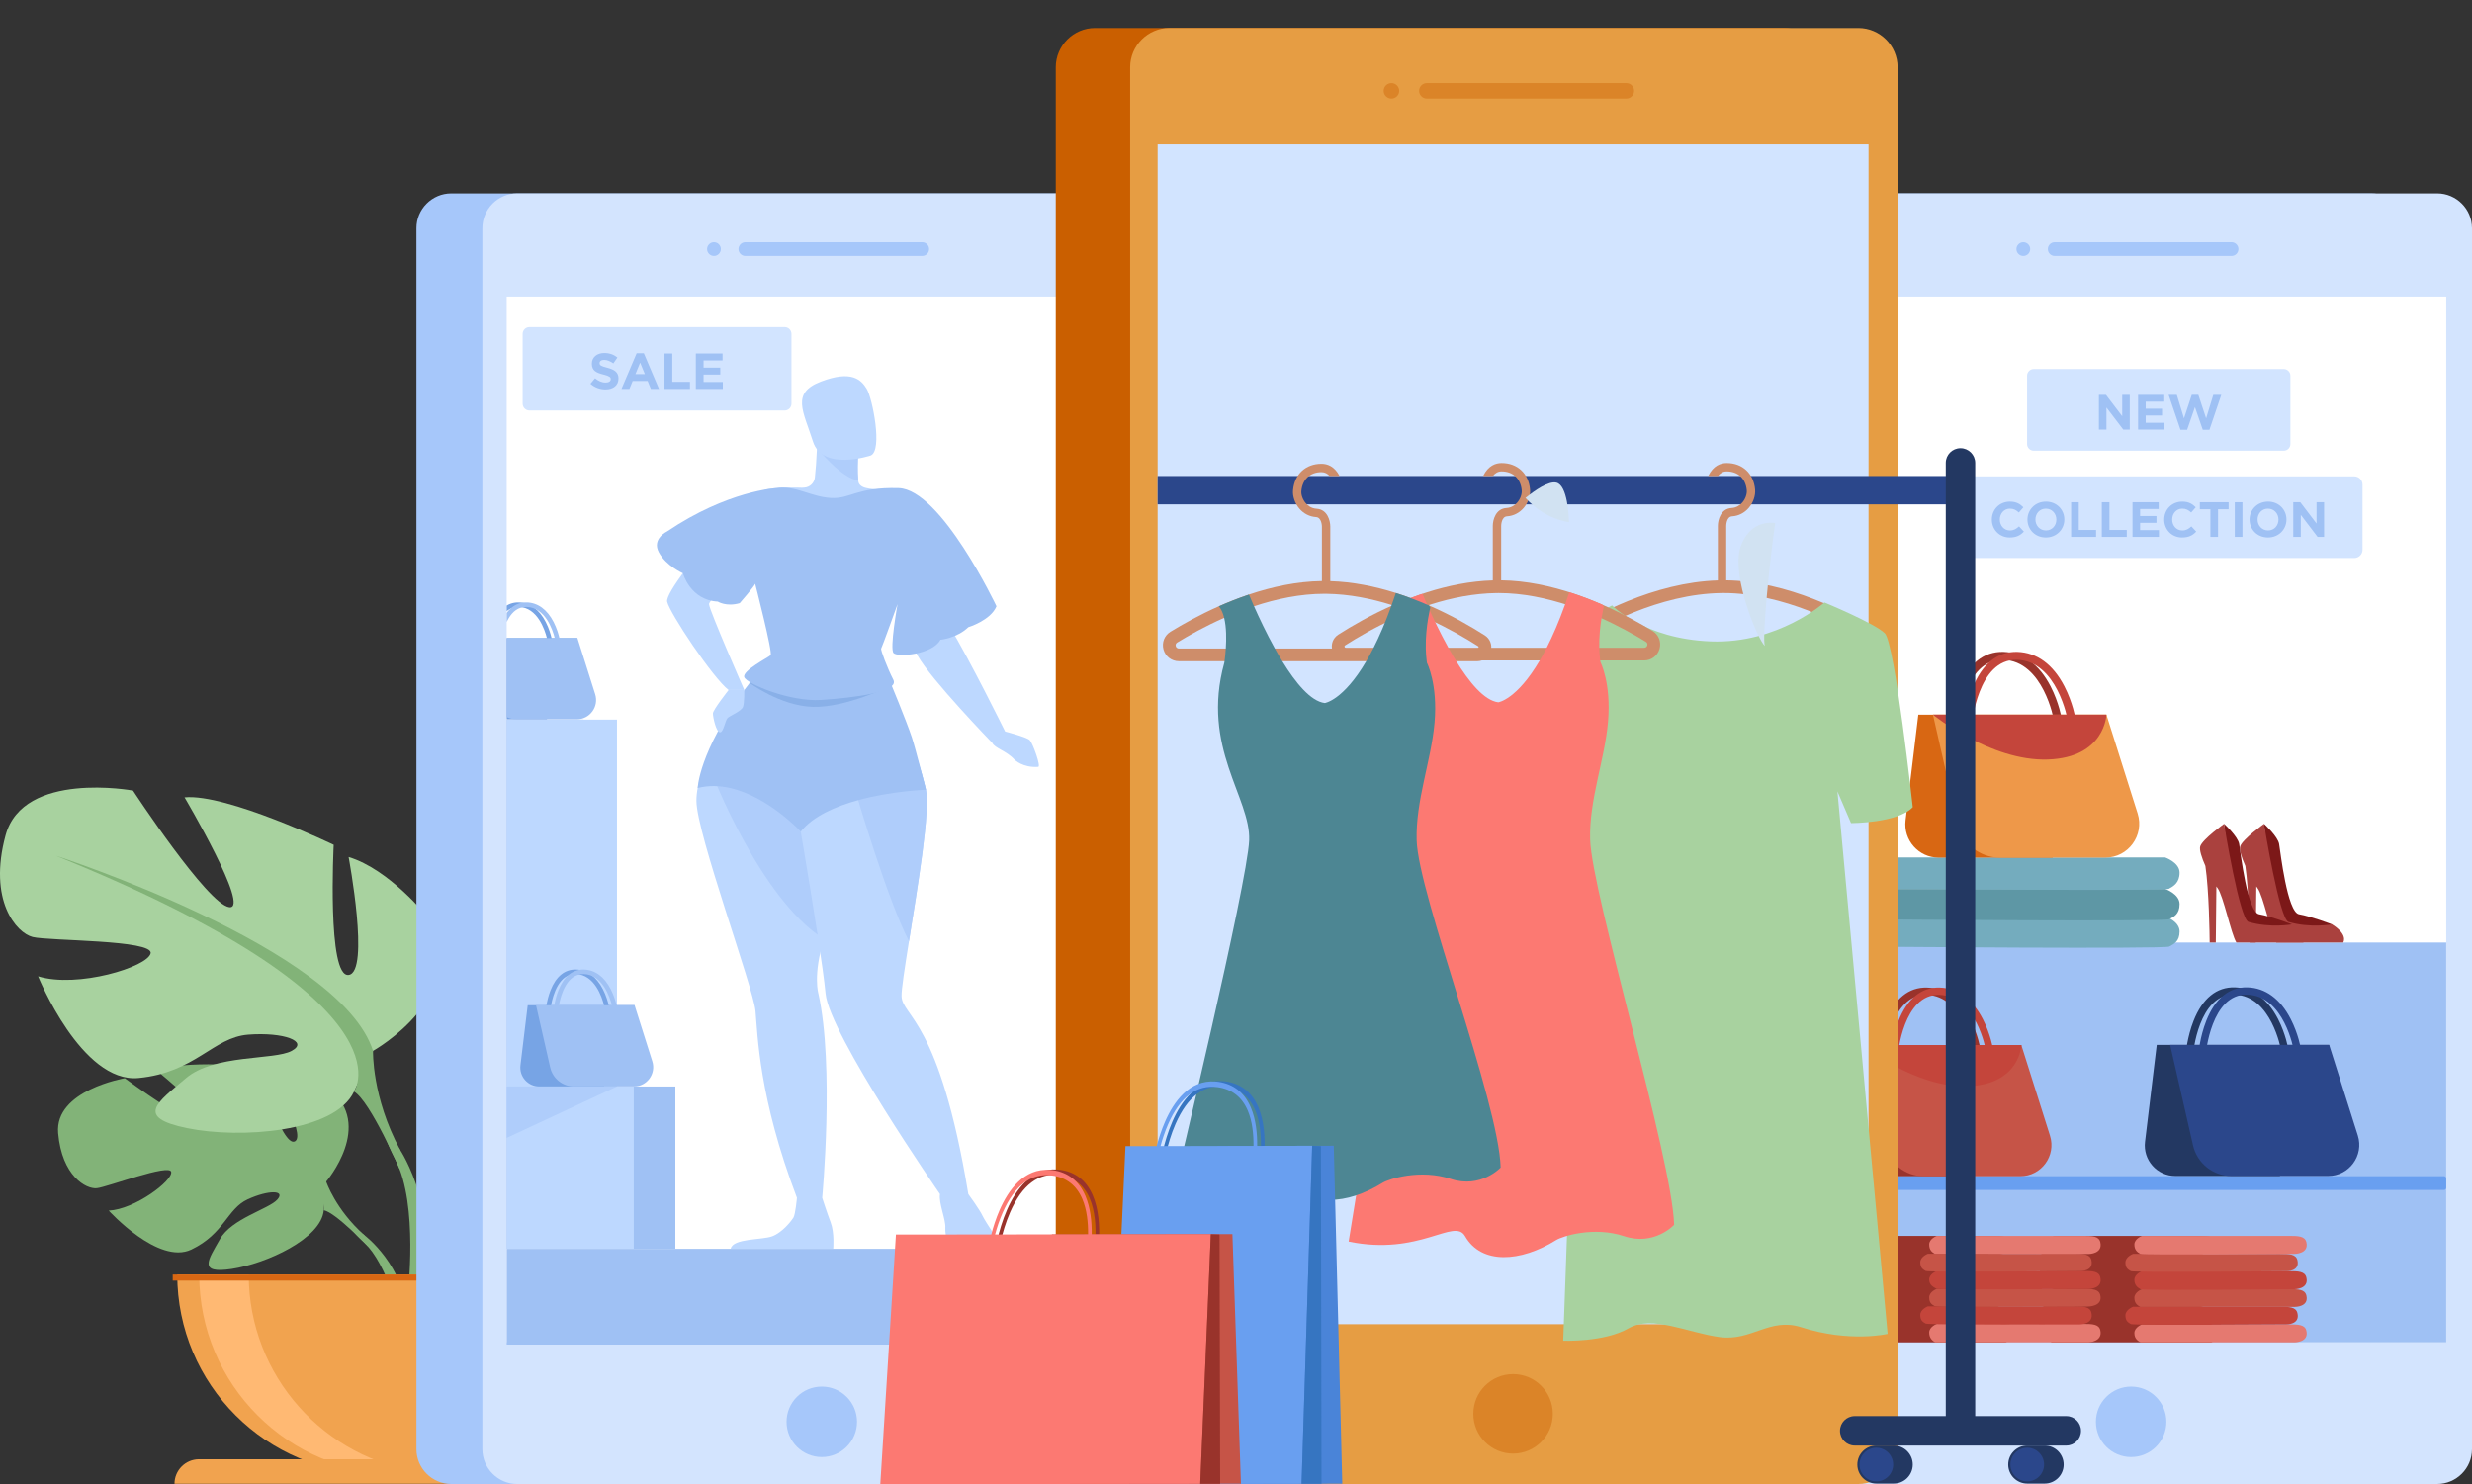 <?xml version="1.0" encoding="UTF-8" standalone="no"?><!DOCTYPE svg PUBLIC "-//W3C//DTD SVG 1.1//EN" "http://www.w3.org/Graphics/SVG/1.1/DTD/svg11.dtd"><svg width="100%" height="100%" viewBox="0 0 423 254" version="1.1" xmlns="http://www.w3.org/2000/svg" xmlns:xlink="http://www.w3.org/1999/xlink" xml:space="preserve" xmlns:serif="http://www.serif.com/" style="fill-rule:evenodd;clip-rule:evenodd;stroke-linejoin:round;stroke-miterlimit:2;"><rect x="0" y="0" width="423" height="254" fill="#333333" stroke="none"/><rect id="Tavola-da-disegno10" serif:id="Tavola da disegno10" x="0" y="0" width="423" height="254" style="fill:none;"/><g id="Tavola-da-disegno101" serif:id="Tavola da disegno10"><g><path d="M55.816,202.218c0,0 8.299,-9.681 0.512,-15.83c0,0 -5.688,-3.444 -10.326,-3.165c0,-0 6.572,11.021 4.446,12.118c-2.126,1.094 -6.437,-12.809 -6.437,-12.809c-0,-0 -12.945,-1.255 -17.109,0.748c0,-0 11.066,9.055 8.735,9.595c-2.33,0.538 -14.282,-8.351 -14.282,-8.351c-0,-0 -12.047,2.051 -11.405,9.4c0.643,7.349 4.793,9.619 6.618,9.424c1.824,-0.195 12.497,-4.269 12.729,-2.775c0.233,1.494 -6.191,6.379 -10.69,6.607c-0,0 8.493,9.369 14.138,6.665c5.645,-2.703 6.127,-6.99 9.645,-8.595c3.519,-1.608 6.523,-1.604 5.07,0.035c-1.452,1.638 -7.82,3.233 -9.833,6.791c-2.012,3.561 -3.818,5.961 2.022,5.083c5.841,-0.879 15.334,-5.153 15.751,-10.047l0.416,-4.894Z" style="fill:#82b378;fill-rule:nonzero;"/><path d="M15.869,194.123c0,0 32.721,-1.261 39.947,8.095c0,0 1.598,4.787 6.516,9.146l0.767,2.088c-0,-0 -5.671,-5.978 -7.699,-6.34c-0,0 3.173,-11.593 -39.531,-12.989Z" style="fill:#82b378;fill-rule:nonzero;"/><path d="M62.332,211.364c-0,-0 7.023,5.194 7.511,14.473l-1.275,0.115c0,-0 -2.243,-9.596 -6.297,-13.349c-4.054,-3.751 0.061,-1.239 0.061,-1.239Z" style="fill:#82b378;fill-rule:nonzero;"/><path d="M84.832,190.043c-0,0 -13.201,-7.393 -7.041,-17.424c-0,-0 4.928,-6.162 10.209,-7.746c0,-0 -2.816,14.961 0,15.314c2.816,0.351 1.936,-16.898 1.936,-16.898c-0,-0 13.906,-6.689 19.362,-6.16c-0,0 -8.625,14.608 -5.809,14.257c2.816,-0.351 12.498,-15.137 12.498,-15.137c-0,0 14.257,-2.641 16.545,5.807c2.288,8.45 -1.408,12.675 -3.52,13.202c-2.113,0.528 -15.666,0.353 -15.314,2.112c0.352,1.759 9.505,4.576 14.609,2.992c0,0 -5.632,13.906 -13.025,13.202c-7.392,-0.704 -9.68,-5.28 -14.257,-5.633c-4.576,-0.351 -7.921,0.881 -5.632,2.112c2.288,1.233 10.033,0.404 13.729,3.547c3.696,3.142 6.688,5.079 -0.176,6.487c-6.865,1.408 -19.186,0.526 -21.65,-4.754l-2.464,-5.28Z" style="fill:#a8d29f;fill-rule:nonzero;"/><path d="M126.019,164.697c0,0 -36.963,11.969 -41.187,25.346c-0,0 0.176,5.984 -3.521,12.851l0,2.639c0,-0 3.873,-8.977 5.985,-10.21c-0,0 -8.273,-11.615 38.723,-30.626Z" style="fill:#82b378;fill-rule:nonzero;"/><path d="M81.311,202.894c0,-0 -5.7,8.654 -2.45,19.192l1.466,-0.395c-0,0 -1.423,-11.604 1.559,-17.442c2.983,-5.837 -0.575,-1.355 -0.575,-1.355Z" style="fill:#82b378;fill-rule:nonzero;"/><path d="M63.829,179.849c0,0 17.402,-9.747 9.281,-22.97c0,-0 -6.496,-8.121 -13.457,-10.209c0,-0 3.712,19.721 0,20.184c-3.712,0.465 -2.552,-22.273 -2.552,-22.273c0,0 -18.33,-8.816 -25.523,-8.121c0,0 11.369,19.258 7.657,18.793c-3.712,-0.462 -16.473,-19.953 -16.473,-19.953c-0,-0 -18.794,-3.48 -21.81,7.656c-3.017,11.137 1.856,16.707 4.64,17.402c2.784,0.696 20.65,0.465 20.186,2.784c-0.464,2.321 -12.529,6.033 -19.258,3.944c0,0 7.425,18.331 17.17,17.403c9.745,-0.928 12.761,-6.961 18.793,-7.426c6.033,-0.463 10.441,1.161 7.425,2.786c-3.016,1.623 -13.225,0.531 -18.098,4.673c-4.872,4.143 -8.816,6.695 0.233,8.551c9.049,1.855 25.29,0.697 28.538,-6.263l3.248,-6.961Z" style="fill:#a8d29f;fill-rule:nonzero;"/><path d="M9.537,146.437c-0,0 48.724,15.777 54.292,33.412c0,0 -0.231,7.889 4.641,16.937l-0,3.48c-0,-0 -5.105,-11.833 -7.889,-13.456c0,-0 10.905,-15.315 -51.044,-40.373Z" style="fill:#82b378;fill-rule:nonzero;"/><path d="M68.47,196.786c-0,0 7.514,11.41 3.23,25.3l-1.933,-0.52c0,0 1.877,-15.298 -2.055,-22.992c-3.931,-7.695 0.758,-1.788 0.758,-1.788Z" style="fill:#82b378;fill-rule:nonzero;"/><path d="M64.416,252.206c-18.826,-0 -34.087,-15.26 -34.087,-34.086l68.174,0c-0,18.826 -15.261,34.086 -34.087,34.086Z" style="fill:#f1a34f;fill-rule:nonzero;"/><path d="M72.412,251.947c-1.386,0.173 -2.8,0.261 -4.235,0.261c-18.826,-0 -34.086,-15.264 -34.086,-34.088l8.469,0c-0,17.392 13.024,31.741 29.852,33.827Z" style="fill:#ffb973;fill-rule:nonzero;"/><path d="M29.858,253.941l69.116,-0c-0,-2.323 -1.884,-4.206 -4.206,-4.206l-60.705,0c-2.322,0 -4.205,1.883 -4.205,4.206Z" style="fill:#f1a34f;fill-rule:nonzero;"/><rect x="29.554" y="218.12" width="70.07" height="1.044" style="fill:#d86713;fill-rule:nonzero;"/><path d="M181.708,253.969l-104.493,0c-3.277,0 -5.957,-2.68 -5.957,-5.958l0,-208.964c0,-3.276 2.68,-5.956 5.957,-5.956l104.493,-0c3.277,-0 5.958,2.68 5.958,5.956l-0,208.964c-0,3.278 -2.681,5.958 -5.958,5.958Z" style="fill:#a6c7fa;fill-rule:nonzero;"/><path d="M192.992,253.969l-104.494,0c-3.276,0 -5.956,-2.68 -5.956,-5.958l-0,-208.964c-0,-3.276 2.68,-5.956 5.956,-5.956l104.494,-0c3.277,-0 5.958,2.68 5.958,5.956l0,208.964c0,3.278 -2.681,5.958 -5.958,5.958Z" style="fill:#d3e4fe;fill-rule:nonzero;"/><rect x="86.705" y="50.75" width="107.836" height="178.981" style="fill:#fff;fill-rule:nonzero;"/><path d="M157.805,41.451l-30.26,0c-0.648,0 -1.177,0.53 -1.177,1.178c-0,0.647 0.529,1.177 1.177,1.177l30.26,-0c0.647,-0 1.178,-0.53 1.178,-1.177c0,-0.648 -0.531,-1.178 -1.178,-1.178Z" style="fill:#a6c7fa;fill-rule:nonzero;"/><path d="M122.171,41.451c-0.648,0 -1.178,0.53 -1.178,1.178c0,0.647 0.53,1.177 1.178,1.177c0.647,-0 1.177,-0.53 1.177,-1.177c0,-0.648 -0.53,-1.178 -1.177,-1.178Z" style="fill:#a6c7fa;fill-rule:nonzero;"/><path d="M134.593,243.33c0,-3.33 2.7,-6.031 6.03,-6.031c3.329,0 6.029,2.701 6.029,6.031c-0,3.328 -2.7,6.028 -6.029,6.028c-3.33,0 -6.03,-2.7 -6.03,-6.028Z" style="fill:#a6c7fa;fill-rule:nonzero;"/><path d="M405.76,253.969l-104.494,0c-3.278,0 -5.958,-2.68 -5.958,-5.958l-0,-208.964c-0,-3.276 2.68,-5.956 5.958,-5.956l104.494,-0c3.275,-0 5.956,2.68 5.956,5.956l-0,208.964c-0,3.278 -2.681,5.958 -5.956,5.958Z" style="fill:#a6c7fa;fill-rule:nonzero;"/><path d="M417.044,253.969l-104.494,0c-3.277,0 -5.958,-2.68 -5.958,-5.958l0,-208.964c0,-3.276 2.681,-5.956 5.958,-5.956l104.494,-0c3.275,-0 5.956,2.68 5.956,5.956l0,208.964c0,3.278 -2.681,5.958 -5.956,5.958Z" style="fill:#d3e4fe;fill-rule:nonzero;"/><rect x="310.756" y="50.75" width="107.835" height="178.981" style="fill:#fff;fill-rule:nonzero;"/><path d="M381.855,41.451l-30.259,0c-0.648,0 -1.178,0.53 -1.178,1.178c-0,0.647 0.53,1.177 1.178,1.177l30.259,-0c0.647,-0 1.178,-0.53 1.178,-1.177c0,-0.648 -0.531,-1.178 -1.178,-1.178Z" style="fill:#a6c7fa;fill-rule:nonzero;"/><path d="M346.221,41.451c-0.647,0 -1.176,0.53 -1.176,1.178c0,0.647 0.529,1.177 1.176,1.177c0.647,-0 1.178,-0.53 1.178,-1.177c0,-0.648 -0.531,-1.178 -1.178,-1.178Z" style="fill:#a6c7fa;fill-rule:nonzero;"/><path d="M358.644,243.33c-0,-3.33 2.7,-6.031 6.03,-6.031c3.33,0 6.029,2.701 6.029,6.031c-0,3.328 -2.699,6.028 -6.029,6.028c-3.33,0 -6.03,-2.7 -6.03,-6.028Z" style="fill:#a6c7fa;fill-rule:nonzero;"/><path d="M305.263,253.969l-117.885,0c-3.696,0 -6.719,-3.025 -6.719,-6.721l0,-235.74c0,-3.696 3.023,-6.72 6.719,-6.72l117.885,-0c3.696,-0 6.719,3.024 6.719,6.72l-0,235.74c-0,3.696 -3.023,6.721 -6.719,6.721Z" style="fill:#ca5f00;fill-rule:nonzero;"/><path d="M317.993,253.969l-117.885,0c-3.696,0 -6.719,-3.025 -6.719,-6.721l0,-235.74c0,-3.696 3.023,-6.72 6.719,-6.72l117.885,-0c3.694,-0 6.719,3.024 6.719,6.72l-0,235.74c-0,3.696 -3.025,6.721 -6.719,6.721Z" style="fill:#e69d43;fill-rule:nonzero;"/><rect x="198.086" y="24.711" width="121.651" height="201.914" style="fill:#d2e4ff;fill-rule:nonzero;"/><path d="M278.296,16.876l-34.138,0c-0.731,0 -1.328,-0.597 -1.328,-1.328c0,-0.73 0.597,-1.328 1.328,-1.328l34.138,-0c0.73,-0 1.327,0.598 1.327,1.328c-0,0.731 -0.597,1.328 -1.327,1.328Z" style="fill:#db8428;fill-rule:nonzero;"/><path d="M238.094,16.876c-0.73,0 -1.327,-0.597 -1.327,-1.328c0,-0.73 0.597,-1.328 1.327,-1.328c0.731,-0 1.33,0.598 1.33,1.328c-0,0.731 -0.599,1.328 -1.33,1.328Z" style="fill:#db8428;fill-rule:nonzero;"/><path d="M258.912,248.766c-3.757,-0 -6.802,-3.045 -6.802,-6.801c-0,-3.755 3.045,-6.802 6.802,-6.802c3.756,-0 6.801,3.047 6.801,6.802c-0,3.756 -3.045,6.801 -6.801,6.801Z" style="fill:#db8428;fill-rule:nonzero;"/><g><clipPath id="_clip1"><rect x="86.705" y="50.75" width="93.954" height="179.358"/></clipPath><g clip-path="url(#_clip1)"><path d="M176.21,126.668c-0.506,-0.518 -4.216,-1.479 -4.216,-1.479c0,-0 -5.925,-12.041 -9.676,-18.267c-1.286,-2.136 -2.165,-10.413 -3.067,-14.918l-0,-0.001c-0,0 -0.535,-3.982 -2.418,-6.191c-1.258,-1.473 -7.992,-2.178 -7.992,-2.178l-0.001,0.011c-0.212,-0.045 -0.423,-0.089 -0.627,-0.13c-0.653,-0.13 -1.269,-0.512 -1.341,-1.173c-0.003,-0.033 -0.007,-0.066 -0.01,-0.1c-0.084,-0.813 -0.102,-1.644 -0.092,-2.364l0,-0.031c0.018,-1.177 0.108,-2.051 0.108,-2.051l-0.022,-0.003l-7.056,-1.134c-0.097,2.202 -0.225,3.843 -0.36,5.066c-0.103,0.936 -0.864,1.664 -1.803,1.721c-0.139,0.008 -0.284,0.019 -0.425,0.027l-0,-0.002c-0,-0 -4.549,-0.177 -6.289,0.354c-1.96,0.598 -6.307,5.337 -6.307,5.337l0.025,0.02c-5.217,5.123 -10.789,12.403 -10.48,13.792c0.435,1.956 7.832,13.067 10.514,15.116l2.685,0c-0,0 -5.95,-13.57 -6.028,-14.67c-0.066,-0.945 5.097,-4.439 9.376,-7.498c0.072,0.216 0.021,0.472 -0.089,0.78l-0.002,0.003c-0.374,1.04 -1.419,2.67 -0.616,5.291c1.961,6.411 1.835,7.279 1.835,7.279c0.042,0.031 0.087,0.061 0.13,0.092c0.101,0.849 0.226,1.735 0.389,2.675c0,0 -0.365,0.908 -3.669,4.291l9.976,4.155l15.128,0.491c0,0 -0.722,-2.016 -1.47,-4.078c-0.686,-1.895 -1.396,-3.826 -1.589,-4.267c-0.09,-0.206 -0.109,-0.881 -0.077,-1.885c0.153,-0.026 1.756,-4.813 2.788,-8.058c0.168,-0.526 0.266,-0.927 0.313,-1.302l0.001,-0.01c0.897,4.318 2.018,8.619 3.245,10.801c2.362,4.199 12.793,14.959 12.793,14.959c0.432,0.924 2.417,1.343 3.808,2.872c0,-0 1.4,1.426 4.058,1.233c0.512,-0.038 -0.943,-4.059 -1.45,-4.576Z" style="fill:#bdd8ff;fill-rule:nonzero;"/><path d="M140.691,204.991c0,-0 2.11,-22.474 -0.644,-34.919c0,-0 -0.986,-3.177 0.94,-9.367c3.201,-10.284 2.31,-27.121 1.106,-29.479c-0.452,-0.886 -1.777,-1.933 -3.509,-3.003c-5.187,-3.203 -13.593,-6.445 -13.593,-6.445c-0,-0 -5.85,9.417 -5.822,15.29c0.029,5.629 9.737,31.909 10.108,35.95c0.371,4.043 0.567,14.812 7.092,31.973c0,-0 -0.245,2.819 -0.607,3.4c-0.362,0.579 -1.884,2.536 -3.624,3.187c-1.74,0.654 -6.717,0.316 -7.104,2.124l17.543,-0c-0,-0 0.241,-2.709 -0.436,-4.495c-0.676,-1.783 -1.45,-4.216 -1.45,-4.216Z" style="fill:#bdd8ff;fill-rule:nonzero;"/><path d="M146.862,82.242c-2.934,-0.396 -7.062,-5.583 -7.062,-5.583l7.078,0.938c-0,0 -0.009,0.07 -0.022,0.196c-0.035,0.352 -0.102,1.141 -0.086,2.054l0,0.031c-0.01,0.72 0.008,1.551 0.092,2.364Z" style="fill:#afcdfb;fill-rule:nonzero;"/><path d="M148.985,77.956c0,0 -8.245,2.752 -9.88,-2.409c-1.634,-5.162 -3.799,-8.283 1.396,-10.257c5.195,-1.975 6.847,-0.332 7.812,1.258c0.964,1.59 2.775,10.559 0.672,11.408Z" style="fill:#bdd8ff;fill-rule:nonzero;"/><path d="M140.987,160.705c-10.964,-6.902 -19.262,-28.577 -19.262,-28.577l16.859,-3.905c1.732,1.07 3.057,2.117 3.509,3.003c1.204,2.358 -0.098,18.756 -1.106,29.479Z" style="fill:#afcdfb;fill-rule:nonzero;"/><path d="M168.14,208.099c-0.483,-1.061 -2.444,-3.742 -2.444,-3.742c-4.929,-29.931 -11.309,-30.383 -11.422,-33.862c-0.038,-1.147 0.531,-4.824 1.269,-9.417c1.493,-9.328 3.682,-22.448 2.903,-25.921c-0.351,-1.573 -0.919,-3.497 -1.537,-5.416c-1.423,-4.398 -3.119,-8.76 -3.119,-8.76l-19.409,6.042c-0,-0 6.077,34.329 6.89,43.027c0.651,6.954 19.573,34.307 19.573,34.307c-0.242,1.571 1.013,4.324 0.917,5.771c-0.097,1.45 0.774,3.574 0.774,3.574c-0,-0 8.505,0.037 8.891,-0c0.386,-0.037 -2.804,-4.539 -3.286,-5.603Z" style="fill:#bdd8ff;fill-rule:nonzero;"/><path d="M155.543,161.078c-3.664,-6.992 -8.98,-25.098 -8.98,-25.098c-0,-0 6.064,-2.808 10.346,-6.239c0.618,1.919 1.186,3.843 1.537,5.416c0.779,3.473 -1.41,16.593 -2.903,25.921Z" style="fill:#afcdfb;fill-rule:nonzero;"/><path d="M158.446,135.159c-0,0 -5.807,0.191 -11.597,1.777c-3.855,1.055 -7.704,2.729 -9.827,5.375c0,-0 -5.519,-5.969 -12.098,-7.454l-0.001,-0c-1.797,-0.406 -3.673,-0.477 -5.537,-0c-0,-0 0.164,-6.097 7.974,-16.767c0.517,-0.706 1.07,-1.434 1.657,-2.183c-0,0 7.498,4.322 19.793,1.641c1.122,-0.245 2.287,-0.548 3.487,-0.919c-0,0 2.82,6.798 3.726,9.53c0.632,1.901 2.423,9 2.423,9Z" style="fill:#9fc1f4;fill-rule:nonzero;"/><path d="M128.192,116.824c-0,0 5.301,3.991 10.919,4.151c5.619,0.162 13.188,-3.563 13.188,-3.563l-24.107,-0.588Z" style="fill:#89b0e8;fill-rule:nonzero;"/><path d="M124.675,118.09c0,0 -2.685,3.392 -2.685,4.008c-0,0.616 0.543,3.19 1.196,3.227c0.652,0.035 0.869,-2.104 1.377,-2.501c0.507,-0.399 2.32,-1.149 2.573,-1.843c0.254,-0.695 0.224,-2.891 0.224,-2.891l-2.685,0Z" style="fill:#bdd8ff;fill-rule:nonzero;"/><path d="M132.793,83.533c-0,0 -8.284,0.43 -18.644,7.416c-0,-0 -2.659,1.254 -1.405,3.582c1.254,2.329 4.112,3.577 4.112,3.577c0,-0 1.262,4.618 5.964,4.842c-0,-0 1.477,0.94 3.761,0.268c0,0 2.508,-2.866 2.642,-3.313c0,-0 3.045,11.821 2.642,12.225c-0.403,0.401 -4.934,2.674 -4.504,3.777c0.429,1.104 7.728,4.239 13.191,3.881c5.464,-0.36 13.39,-1.344 12.315,-3.448c-1.075,-2.106 -2.217,-5.173 -2.082,-5.352c0.134,-0.18 2.799,-7.591 2.799,-7.591c-0,0 -1.389,7.658 -0.672,8.375c0.716,0.716 6.624,0.281 8.015,-2.284c-0,-0 2.819,-0.269 4.769,-2.15c0,0 3.83,-1.164 4.815,-3.582c0,-0 -9.494,-20.025 -16.748,-20.223c-7.255,-0.197 -8.195,1.885 -11.621,1.684c-3.425,-0.202 -6.083,-2.21 -9.349,-1.684Z" style="fill:#9fc1f4;fill-rule:nonzero;"/><rect x="86.547" y="185.934" width="29.017" height="27.768" style="fill:#9fc1f4;fill-rule:nonzero;"/><rect x="79.428" y="185.937" width="29.017" height="27.765" style="fill:#bdd8ff;fill-rule:nonzero;"/><rect x="76.281" y="123.153" width="23.525" height="62.781" style="fill:#9fc1f4;fill-rule:nonzero;"/><rect x="82.053" y="123.153" width="23.525" height="62.781" style="fill:#bdd8ff;fill-rule:nonzero;"/><path d="M105.578,185.937l-26.15,12.196l-0,-12.196l26.15,-0Z" style="fill:#afcdfb;fill-rule:nonzero;"/><path d="M84.522,109.2c0.338,-1.825 1.372,-5.422 4.261,-5.331c3.177,0.096 4.436,3.888 4.801,5.331l-9.062,-0Zm9.861,-0c-0.133,-0.572 -0.431,-1.649 -0.996,-2.746c-1.102,-2.141 -2.686,-3.303 -4.581,-3.36c-1.93,-0.058 -3.437,1.172 -4.377,3.557c-0.372,0.942 -0.582,1.878 -0.698,2.549l-3.206,-0l-1.242,10.272c-0.233,1.931 1.273,3.629 3.217,3.629l11.077,-0l5.234,-13.901l-4.428,-0Z" style="fill:#77a4e5;fill-rule:nonzero;"/><path d="M85.865,109.2c0.338,-1.825 1.372,-5.422 4.261,-5.331c3.178,0.096 4.437,3.888 4.802,5.331l-9.063,-0Zm15.982,9.606l-3.036,-9.606l-3.084,-0c-0.133,-0.572 -0.432,-1.649 -0.996,-2.746c-1.102,-2.141 -2.686,-3.303 -4.581,-3.36c-1.93,-0.058 -3.438,1.172 -4.378,3.557c-0.371,0.942 -0.581,1.878 -0.698,2.549l-3.128,-0l2.425,10.648c0.434,1.903 2.126,3.253 4.078,3.253l10.251,-0c2.231,-0 3.82,-2.168 3.147,-4.295Z" style="fill:#9fc1f4;fill-rule:nonzero;"/><path d="M94.298,172.033c0.338,-1.825 1.372,-5.421 4.26,-5.331c3.178,0.097 4.437,3.89 4.802,5.331l-9.062,-0Zm9.861,-0c-0.133,-0.57 -0.432,-1.648 -0.996,-2.744c-1.102,-2.141 -2.686,-3.304 -4.581,-3.361c-1.93,-0.057 -3.438,1.171 -4.378,3.556c-0.371,0.943 -0.581,1.878 -0.697,2.549l-3.207,-0l-1.241,10.273c-0.233,1.93 1.273,3.628 3.216,3.628l11.078,0l5.234,-13.901l-4.428,-0Z" style="fill:#77a4e5;fill-rule:nonzero;"/><path d="M95.641,172.033c0.338,-1.825 1.372,-5.421 4.261,-5.331c3.178,0.097 4.437,3.89 4.801,5.331l-9.062,-0Zm15.982,9.606l-3.036,-9.606l-3.084,-0c-0.133,-0.57 -0.432,-1.648 -0.997,-2.744c-1.101,-2.141 -2.686,-3.304 -4.58,-3.361c-1.931,-0.057 -3.438,1.171 -4.378,3.556c-0.372,0.943 -0.581,1.878 -0.698,2.549l-3.128,-0l2.425,10.648c0.434,1.904 2.126,3.253 4.078,3.253l10.251,0c2.231,0 3.819,-2.167 3.147,-4.295Z" style="fill:#9fc1f4;fill-rule:nonzero;"/><path d="M79.253,171.298c0,0 -7.467,5.554 -8.923,5.217c-1.456,-0.338 5.457,-5.994 5.457,-5.994c-2.601,-1.252 -10.688,-0.467 -10.688,-0.467c0,0 -2.694,8.687 -4.022,8.003c-1.329,-0.687 2.777,-7.571 2.777,-7.571c-2.897,-0.175 -6.451,1.977 -6.451,1.977c-4.865,3.841 0.32,9.891 0.32,9.891c0,0 -0.999,2.99 -4.071,5.713c-0,-0 -4.388,3.244 -4.693,9.042l0.797,0.072c-0,0 1.276,-5.455 3.593,-7.991c0.087,-0.09 0.203,-0.209 0.343,-0.349c0.372,-0.344 0.631,-0.603 0.807,-0.796c1.142,-1.097 2.723,-2.499 3.484,-2.635c0,0 -0.038,-0.138 -0.032,-0.379c0.01,0.12 0.021,0.245 0.032,0.379c0.261,3.058 6.191,5.728 9.84,6.276c3.649,0.549 2.521,-0.95 1.264,-3.174c-1.257,-2.225 -5.236,-3.218 -6.143,-4.243c-0.908,-1.024 0.968,-1.026 3.167,-0.022c2.198,1.003 2.499,3.681 6.026,5.371c3.527,1.689 8.833,-4.164 8.833,-4.164c-2.811,-0.143 -6.824,-3.196 -6.679,-4.129c0.145,-0.934 6.813,1.611 7.953,1.733c1.14,0.123 3.733,-1.296 4.134,-5.887c0.402,-4.592 -7.125,-5.873 -7.125,-5.873Z" style="fill:#77a4e5;fill-rule:nonzero;"/><path d="M176.98,213.72l-143.999,-0c-1.445,-0 -2.628,1.182 -2.628,2.628l0,11.133c0,1.445 1.183,2.628 2.628,2.628l143.999,-0c1.444,-0 2.626,-1.183 2.626,-2.628l0,-11.133c0,-1.446 -1.182,-2.628 -2.626,-2.628Z" style="fill:#9fc1f4;fill-rule:nonzero;"/></g></g><path d="M390.788,63.156l-42.784,0c-0.625,0 -1.138,0.513 -1.138,1.139l-0,11.701c-0,0.626 0.513,1.139 1.138,1.139l42.784,-0c0.625,-0 1.138,-0.513 1.138,-1.139l0,-11.701c0,-0.626 -0.513,-1.139 -1.138,-1.139Z" style="fill:#d2e4ff;fill-rule:nonzero;"/><path d="M359.157,67.579l1.207,0l2.781,3.657l0,-3.657l1.29,0l0,5.94l-1.11,-0l-2.878,-3.776l0,3.776l-1.29,-0l0,-5.94Z" style="fill:#9fc1f4;fill-rule:nonzero;"/><path d="M365.861,67.579l4.48,0l-0,1.162l-3.181,0l-0,1.205l2.799,0l-0,1.163l-2.799,-0l-0,1.247l3.222,0l0,1.163l-4.521,-0l0,-5.94Z" style="fill:#9fc1f4;fill-rule:nonzero;"/><path d="M371.086,67.579l1.402,0l1.229,4.022l1.333,-4.039l1.119,0l1.334,4.039l1.228,-4.022l1.367,0l-2.027,5.982l-1.138,-0l-1.341,-3.886l-1.34,3.886l-1.136,-0l-2.03,-5.982Z" style="fill:#9fc1f4;fill-rule:nonzero;"/><path d="M402.851,81.523l-66.912,-0c-0.779,-0 -1.415,0.638 -1.415,1.417l0,11.145c0,0.78 0.636,1.417 1.415,1.417l66.912,0c0.781,0 1.417,-0.637 1.417,-1.417l0,-11.145c0,-0.779 -0.636,-1.417 -1.417,-1.417Z" style="fill:#d2e4ff;fill-rule:nonzero;"/><path d="M340.838,88.916c-0,-1.689 1.272,-3.072 3.095,-3.072c1.121,0 1.748,0.424 2.301,0.968l-0.781,0.899c-0.458,-0.416 -0.849,-0.662 -1.527,-0.662c-1.002,0 -1.724,0.832 -1.724,1.867c0,1.018 0.704,1.866 1.724,1.866c0.678,0 1.093,-0.271 1.56,-0.695l0.832,0.891c-0.61,0.653 -1.29,1.009 -2.435,1.009c-1.749,0 -3.045,-1.349 -3.045,-3.071Z" style="fill:#9fc1f4;fill-rule:nonzero;"/><path d="M351.876,88.916c0,-1.018 -0.748,-1.867 -1.798,-1.867c-1.053,0 -1.784,0.832 -1.784,1.867c0,1.018 0.748,1.866 1.799,1.866c1.053,0 1.783,-0.831 1.783,-1.866Zm-4.946,-0c-0,-1.689 1.331,-3.072 3.163,-3.072c1.834,0 3.148,1.366 3.148,3.072c-0,1.688 -1.332,3.071 -3.163,3.071c-1.834,0 -3.148,-1.366 -3.148,-3.071Z" style="fill:#9fc1f4;fill-rule:nonzero;"/><path d="M354.403,85.946l1.308,0l-0,4.752l2.961,-0l0,1.188l-4.269,-0l0,-5.94Z" style="fill:#9fc1f4;fill-rule:nonzero;"/><path d="M359.655,85.946l1.308,0l-0,4.752l2.961,-0l0,1.188l-4.269,-0l0,-5.94Z" style="fill:#9fc1f4;fill-rule:nonzero;"/><path d="M364.907,85.946l4.479,0l0,1.163l-3.181,-0l0,1.205l2.802,-0l-0,1.162l-2.802,-0l0,1.247l3.225,0l0,1.163l-4.523,-0l-0,-5.94Z" style="fill:#9fc1f4;fill-rule:nonzero;"/><path d="M370.33,88.916c-0,-1.689 1.272,-3.072 3.097,-3.072c1.119,0 1.746,0.424 2.299,0.968l-0.781,0.899c-0.458,-0.416 -0.849,-0.662 -1.527,-0.662c-1.002,0 -1.722,0.832 -1.722,1.867c0,1.018 0.704,1.866 1.722,1.866c0.678,0 1.095,-0.271 1.56,-0.695l0.831,0.891c-0.609,0.653 -1.289,1.009 -2.435,1.009c-1.748,0 -3.044,-1.349 -3.044,-3.071Z" style="fill:#9fc1f4;fill-rule:nonzero;"/><path d="M378.236,87.151l-1.806,0l0,-1.205l4.921,0l-0,1.205l-1.808,0l0,4.735l-1.307,-0l-0,-4.735Z" style="fill:#9fc1f4;fill-rule:nonzero;"/><rect x="382.41" y="85.946" width="1.307" height="5.939" style="fill:#9fc1f4;fill-rule:nonzero;"/><path d="M389.886,88.916c0,-1.018 -0.748,-1.867 -1.798,-1.867c-1.053,0 -1.782,0.832 -1.782,1.867c0,1.018 0.746,1.866 1.799,1.866c1.051,0 1.781,-0.831 1.781,-1.866Zm-4.946,-0c-0,-1.689 1.331,-3.072 3.165,-3.072c1.832,0 3.148,1.366 3.148,3.072c-0,1.688 -1.334,3.071 -3.165,3.071c-1.834,0 -3.148,-1.366 -3.148,-3.071Z" style="fill:#9fc1f4;fill-rule:nonzero;"/><path d="M392.413,85.946l1.205,0l2.783,3.657l0,-3.657l1.29,0l0,5.94l-1.112,-0l-2.876,-3.776l0,3.776l-1.29,-0l0,-5.94Z" style="fill:#9fc1f4;fill-rule:nonzero;"/><g><clipPath id="_clip2"><rect x="324.712" y="50.75" width="93.879" height="178.981"/></clipPath><g clip-path="url(#_clip2)"><path d="M418.692,161.306l-192.176,-0c-1.211,-0 -2.2,0.989 -2.2,2.198l-0,25.023c0.063,0.325 0.127,0.65 0.195,0.974l0.035,0.18c0.18,0.871 0.362,1.738 0.551,2.593c0.34,1.54 0.695,3.054 1.059,4.534c0.068,0.272 0.136,0.544 0.204,0.814c0.981,3.872 2.043,7.529 3.133,10.938c0.182,0.568 0.364,1.13 0.548,1.683c0.494,1.496 0.992,2.939 1.488,4.328c0.353,0.989 0.708,1.95 1.059,2.882l0,0.002c1.884,5.013 3.701,9.177 5.166,12.314c1.977,4.231 3.313,6.583 3.313,6.583l38.641,0.125l39.142,0.127l10.339,0.035l35.843,0.116l14.698,0.049l21.083,0.068l14.799,0.048c0.109,-0.11 2.97,-0.171 3.08,-0.279l-0,-75.335Z" style="fill:#9fc1f4;fill-rule:nonzero;"/><path d="M399.038,158.191c0,-0 -3.628,-1.387 -5.633,-1.724c-2.007,-0.338 -3.19,-10.701 -3.405,-12.013c-0.212,-1.312 -2.588,-3.464 -2.588,-3.464l1.478,15.773l3.311,3.975l6.004,-0l0.833,-2.547Z" style="fill:#7c1818;fill-rule:nonzero;"/><path d="M400.978,161.297l-0.007,0.011l-11.453,-0c-0.919,-1.487 -2.227,-8.014 -3.212,-9.31c-0.063,-0.086 -0.134,-0.186 -0.21,-0.296l-0.099,9.606l-1.046,-0c-0.014,-1.358 -0.119,-8.963 -0.735,-13.109c-0.628,-1.415 -1.075,-2.789 -0.88,-3.368c0.406,-1.206 4.076,-3.841 4.076,-3.841l0.002,0.011c0.079,0.494 2.654,16.317 4.188,16.773c3.707,1.101 7.436,0.417 7.436,0.417c0,-0 2.694,1.544 1.94,3.106Z" style="fill:#aa413e;fill-rule:nonzero;"/><path d="M392.201,158.191c-0,-0 -3.629,-1.387 -5.634,-1.724c-2.007,-0.338 -3.189,-10.701 -3.404,-12.013c-0.215,-1.312 -2.589,-3.464 -2.589,-3.464l1.479,15.773l3.31,3.975l6.004,-0l0.834,-2.547Z" style="fill:#7c1818;fill-rule:nonzero;"/><path d="M394.14,161.297l-0.007,0.011l-11.453,-0c-0.919,-1.487 -2.227,-8.014 -3.211,-9.31c-0.064,-0.086 -0.134,-0.186 -0.211,-0.296l-0.099,9.606l-1.046,-0c-0.013,-1.358 -0.119,-8.963 -0.735,-13.109c-0.627,-1.415 -1.075,-2.789 -0.88,-3.368c0.406,-1.206 4.076,-3.841 4.076,-3.841l0.002,0.011c0.079,0.494 2.655,16.317 4.188,16.773c3.707,1.101 7.437,0.417 7.437,0.417c-0,-0 2.694,1.544 1.939,3.106Z" style="fill:#aa413e;fill-rule:nonzero;"/><path d="M321.149,162.019c0,-0 -4.609,0.175 -3.672,-3.337c0.478,-1.796 2.562,-1.871 5.618,-1.871l47.404,-0c-0,-0 2.463,0.851 2.463,2.593c0,1.742 -0.987,2.163 -1.775,2.593c-0.787,0.432 -50.038,0.022 -50.038,0.022Z" style="fill:#74acbe;fill-rule:nonzero;"/><path d="M321.149,157.34c0,-0 -4.609,0.175 -3.672,-3.337c0.478,-1.797 2.562,-1.871 5.618,-1.871l47.404,-0c-0,-0 2.463,0.851 2.463,2.593c0,1.742 -0.987,2.163 -1.775,2.593c-0.787,0.43 -50.038,0.022 -50.038,0.022Z" style="fill:#5e97a5;fill-rule:nonzero;"/><path d="M320.737,152.092c-0,0 -4.197,0.04 -3.26,-3.472c0.478,-1.797 2.562,-1.874 5.618,-1.874l47.404,0c-0,0 2.463,0.851 2.463,2.595c0,1.742 -1.053,2.335 -1.843,2.764c-0.787,0.43 -50.382,-0.013 -50.382,-0.013Z" style="fill:#74acbe;fill-rule:nonzero;"/><path d="M418.213,201.292l-187.998,0c-0.209,0 -0.378,0.171 -0.378,0.38l0,1.606c0,0.206 0.169,0.377 0.378,0.377l187.998,-0c0.207,-0 0.378,-0.171 0.378,-0.377l-0,-1.606c-0,-0.209 -0.171,-0.38 -0.378,-0.38Z" style="fill:#699ff0;fill-rule:nonzero;"/><path d="M316.38,178.86l-2.005,16.577c-0.375,3.113 2.056,5.855 5.191,5.855l17.876,0l8.446,-22.432l-29.508,-0Z" style="fill:#99332b;fill-rule:nonzero;"/><path d="M322.588,180.527c0.009,-0.105 0.909,-10.464 7.117,-10.269c6.304,0.191 7.93,9.396 7.945,9.488l1.233,-0.208c-0.017,-0.104 -0.443,-2.576 -1.748,-5.11c-1.777,-3.452 -4.333,-5.328 -7.391,-5.42c-3.115,-0.095 -5.548,1.891 -7.066,5.739c-1.099,2.792 -1.327,5.565 -1.336,5.681l1.246,0.099Z" style="fill:#99332b;fill-rule:nonzero;"/><path d="M345.888,178.86l-27.215,-0l3.913,17.183c0.7,3.071 3.431,5.249 6.581,5.249l16.543,0c3.6,0 6.164,-3.496 5.078,-6.93l-4.9,-15.502Z" style="fill:#c65447;fill-rule:nonzero;"/><path d="M345.888,178.86c-0,-0 -0.209,6.726 -9.177,7.039c-8.965,0.312 -18.038,-7.039 -18.038,-7.039l27.215,-0Z" style="fill:#c4453b;fill-rule:nonzero;"/><path d="M324.758,180.527c0.007,-0.105 0.908,-10.464 7.116,-10.269c6.303,0.191 7.928,9.396 7.944,9.488l1.235,-0.208c-0.018,-0.104 -0.446,-2.576 -1.749,-5.11c-1.779,-3.452 -4.334,-5.328 -7.392,-5.42c-3.115,-0.095 -5.548,1.891 -7.064,5.739c-1.101,2.792 -1.329,5.565 -1.338,5.681l1.248,0.099Z" style="fill:#c4453b;fill-rule:nonzero;"/><path d="M328.257,122.309l-2.185,18.08c-0.41,3.396 2.242,6.386 5.662,6.386l19.497,-0l9.212,-24.466l-32.186,-0Z" style="fill:#d86713;fill-rule:nonzero;"/><path d="M350.896,117.476c-1.939,-3.769 -4.728,-5.814 -8.062,-5.915c-3.398,-0.102 -6.05,2.063 -7.704,6.262c-1.202,3.044 -1.45,6.067 -1.461,6.195l1.362,0.107c0.009,-0.114 0.989,-11.412 7.761,-11.201c6.875,0.208 8.648,10.249 8.665,10.35l1.347,-0.226c-0.019,-0.114 -0.485,-2.81 -1.908,-5.572Z" style="fill:#99332b;fill-rule:nonzero;"/><path d="M365.786,139.215l-5.343,-16.906l-29.683,-0l4.269,18.74c0.761,3.35 3.74,5.726 7.175,5.726l18.043,-0c3.927,-0 6.724,-3.815 5.539,-7.56Z" style="fill:#ee9849;fill-rule:nonzero;"/><path d="M330.76,122.309c-0,-0 9.893,8.018 19.675,7.675c9.78,-0.34 10.008,-7.675 10.008,-7.675l-29.683,-0Z" style="fill:#c4453b;fill-rule:nonzero;"/><path d="M353.261,117.476c-1.94,-3.769 -4.728,-5.814 -8.062,-5.915c-3.398,-0.102 -6.05,2.063 -7.704,6.262c-1.203,3.044 -1.45,6.067 -1.461,6.195l1.362,0.107c0.009,-0.114 0.989,-11.412 7.761,-11.201c6.875,0.208 8.648,10.249 8.665,10.35l1.347,-0.226c-0.02,-0.114 -0.485,-2.81 -1.908,-5.572Z" style="fill:#c4453b;fill-rule:nonzero;"/><path d="M369.053,178.825l-2.003,16.577c-0.377,3.113 2.053,5.855 5.19,5.855l17.877,0l8.445,-22.432l-29.509,-0Z" style="fill:#233862;fill-rule:nonzero;"/><path d="M375.263,180.49c0.009,-0.104 0.908,-10.462 7.117,-10.269c6.304,0.191 7.929,9.396 7.945,9.49l1.233,-0.209c-0.018,-0.103 -0.443,-2.575 -1.748,-5.109c-1.777,-3.455 -4.335,-5.33 -7.393,-5.422c-3.113,-0.093 -5.548,1.89 -7.064,5.74c-1.101,2.791 -1.329,5.564 -1.338,5.68l1.248,0.099Z" style="fill:#233862;fill-rule:nonzero;"/><path d="M398.562,178.825l-27.215,-0l3.914,17.183c0.7,3.071 3.431,5.249 6.579,5.249l16.542,0c3.603,0 6.165,-3.499 5.079,-6.932l-4.899,-15.5Z" style="fill:#2b478b;fill-rule:nonzero;"/><path d="M377.431,180.49c0.008,-0.104 0.908,-10.462 7.116,-10.269c6.305,0.191 7.93,9.396 7.945,9.49l1.233,-0.209c-0.015,-0.103 -0.443,-2.575 -1.748,-5.109c-1.777,-3.455 -4.333,-5.33 -7.391,-5.422c-3.115,-0.093 -5.547,1.89 -7.065,5.74c-1.1,2.791 -1.328,5.564 -1.336,5.68l1.246,0.099Z" style="fill:#2b478b;fill-rule:nonzero;"/><path d="M377.194,232.289c-0,0 2.395,0.099 1.908,-1.869c-0.248,-1.005 -1.331,-1.049 -2.92,-1.049l-24.648,0c0,0 -1.281,0.477 -1.281,1.453c0,0.976 0.511,1.213 0.921,1.452c0.411,0.241 26.02,0.013 26.02,0.013Z" style="fill:#99332b;fill-rule:nonzero;"/><path d="M377.194,229.426c-0,0 2.395,0.103 1.908,-1.965c-0.248,-1.06 -1.331,-1.104 -2.92,-1.104l-24.648,0c0,0 -1.281,0.501 -1.281,1.527c0,1.029 0.511,1.277 0.921,1.529c0.411,0.255 26.02,0.013 26.02,0.013Z" style="fill:#99332b;fill-rule:nonzero;"/><path d="M375.691,226.316c-0,-0 2.396,0.096 1.908,-1.869c-0.25,-1.007 -1.331,-1.049 -2.919,-1.049l-24.649,0c0,0 -1.281,0.476 -1.281,1.452c0,0.976 0.318,3.403 0.729,3.644c0.41,0.241 26.212,-2.178 26.212,-2.178Z" style="fill:#99332b;fill-rule:nonzero;"/><path d="M377.194,223.356c-0,0 2.395,0.099 1.908,-1.869c-0.248,-1.004 -1.331,-1.048 -2.92,-1.048l-24.648,-0c0,-0 -1.281,0.476 -1.281,1.452c0,0.976 0.57,1.865 0.981,2.106c0.41,0.241 25.96,-0.641 25.96,-0.641Z" style="fill:#99332b;fill-rule:nonzero;"/><path d="M377.185,221.068c-0,0 2.404,-0.629 1.917,-2.595c-0.248,-1.007 -1.331,-1.048 -2.92,-1.048l-24.648,-0c0,-0 -1.281,0.476 -1.281,1.452c0,0.976 0.511,1.211 0.921,1.452c0.411,0.241 26.011,0.739 26.011,0.739Z" style="fill:#99332b;fill-rule:nonzero;"/><path d="M375.691,217.44c-0,0 2.396,0.097 1.908,-1.869c-0.25,-1.007 -1.412,-1.59 -3,-1.59c-1.589,-0 -24.5,-0.257 -24.5,-0.257c0,-0 -1.349,1.274 -1.349,2.251c0,0.976 0.61,2.516 1.02,2.757c0.411,0.241 25.921,-1.292 25.921,-1.292Z" style="fill:#99332b;fill-rule:nonzero;"/><path d="M377.194,214.424c-0,-0 2.395,0.098 1.908,-1.869c-0.248,-1.005 -1.331,-1.049 -2.92,-1.049l-24.648,0c0,0 -1.281,0.478 -1.281,1.452c0,0.977 0.511,1.213 0.921,1.455c0.411,0.239 26.02,0.011 26.02,0.011Z" style="fill:#99332b;fill-rule:nonzero;"/><path d="M392.661,229.731c0,0 2.49,0 1.994,-2.007c-0.254,-1.027 -1.36,-1.068 -2.979,-1.068l-25.144,-0c0,-0 -1.307,0.485 -1.307,1.48c-0,0.996 0.634,1.35 1.051,1.595c0.419,0.246 26.385,0 26.385,0Z" style="fill:#e57970;fill-rule:nonzero;"/><path d="M391.242,226.656c-0,-0 2.376,0.057 1.88,-1.948c-0.254,-1.027 -1.36,-1.071 -2.979,-1.071l-25.144,0c-0,0 -1.307,0.487 -1.307,1.481c-0,0.996 0.524,1.237 0.941,1.483c0.419,0.246 26.609,0.055 26.609,0.055Z" style="fill:#c4453b;fill-rule:nonzero;"/><path d="M392.685,223.655c0,-0 2.466,0.039 1.97,-1.966c-0.254,-1.026 -1.36,-1.07 -2.979,-1.07l-25.144,-0c0,-0 -1.307,0.487 -1.307,1.48c-0,0.996 0.579,1.31 0.998,1.556c1.007,0.011 26.462,-0 26.462,-0Z" style="fill:#c65447;fill-rule:nonzero;"/><path d="M392.648,220.634c0,0 2.503,-0.015 2.007,-2.02c-0.254,-1.027 -1.36,-1.071 -2.979,-1.071l-25.144,0c0,0 -1.307,0.487 -1.307,1.481c-0,0.996 0.64,1.362 1.057,1.608c0.419,0.246 26.366,0.002 26.366,0.002Z" style="fill:#c4453b;fill-rule:nonzero;"/><path d="M391.174,217.558c0,0 2.444,0.101 1.948,-1.906c-0.254,-1.026 -1.36,-1.068 -2.979,-1.068l-25.144,-0c-0,-0 -1.307,0.485 -1.307,1.481c-0,0.996 0.524,1.235 0.941,1.48c0.419,0.246 26.541,0.013 26.541,0.013Z" style="fill:#c65447;fill-rule:nonzero;"/><path d="M392.65,214.586c0,0 2.501,-0.002 2.005,-2.009c-0.254,-1.027 -1.36,-1.071 -2.979,-1.071l-25.144,0c0,0 -1.307,0.487 -1.307,1.483c-0,0.996 0.59,1.347 1.009,1.595c0.419,0.243 26.416,0.002 26.416,0.002Z" style="fill:#e57970;fill-rule:nonzero;"/><path d="M342.009,232.289c0,0 2.398,0.099 1.911,-1.869c-0.25,-1.005 -1.334,-1.049 -2.922,-1.049l-24.648,0c-0,0 -1.282,0.477 -1.282,1.453c0,0.976 0.514,1.213 0.924,1.452c0.408,0.241 26.017,0.013 26.017,0.013Z" style="fill:#99332b;fill-rule:nonzero;"/><path d="M342.139,229.591c-0,-0 2.268,-0.22 1.781,-2.185c-0.25,-1.007 -1.334,-1.049 -2.922,-1.049l-24.648,0c-0,0 -1.282,0.476 -1.282,1.453c0,0.976 0.514,1.21 0.924,1.452c0.408,0.241 26.147,0.329 26.147,0.329Z" style="fill:#99332b;fill-rule:nonzero;"/><path d="M340.704,227.033c-0,0 2.198,-0.621 1.711,-2.586c-0.248,-1.007 -1.257,-1.729 -2.845,-1.729c-1.588,0 -24.723,0.68 -24.723,0.68c-0,0 -1.281,0.476 -1.281,1.452c-0,0.976 0.513,1.211 0.923,1.453c0.408,0.241 26.215,0.73 26.215,0.73Z" style="fill:#99332b;fill-rule:nonzero;"/><path d="M342.009,223.356c0,0 2.398,0.099 1.911,-1.869c-0.25,-1.004 -1.334,-1.048 -2.922,-1.048l-24.648,-0c-0,-0 -1.282,0.476 -1.282,1.452c0,0.976 0.514,1.213 0.924,1.454c0.408,0.24 26.017,0.011 26.017,0.011Z" style="fill:#99332b;fill-rule:nonzero;"/><path d="M342.016,220.728c-0,0 2.391,-0.289 1.904,-2.255c-0.25,-1.007 -1.334,-1.048 -2.922,-1.048l-24.648,-0c-0,-0 -1.282,0.476 -1.282,1.452c0,0.976 0.514,1.211 0.924,1.452c0.408,0.241 26.024,0.399 26.024,0.399Z" style="fill:#99332b;fill-rule:nonzero;"/><path d="M340.506,217.44c0,0 2.396,0.097 1.909,-1.869c-0.248,-1.007 -1.332,-1.049 -2.92,-1.049l-24.648,0c-0,0 -1.281,0.476 -1.281,1.453c-0,0.976 0.513,1.211 0.923,1.452c0.408,0.241 26.017,0.013 26.017,0.013Z" style="fill:#99332b;fill-rule:nonzero;"/><path d="M341.985,214.744c-0,-0 2.422,-0.222 1.935,-2.189c-0.25,-1.005 -1.334,-1.049 -2.922,-1.049l-24.648,0c-0,0 -1.282,0.478 -1.282,1.452c0,0.977 0.514,1.213 0.924,1.455c0.408,0.239 25.993,0.331 25.993,0.331Z" style="fill:#99332b;fill-rule:nonzero;"/><path d="M357.361,229.731c-0,0 2.522,-0.096 2.029,-2.093c-0.253,-1.02 -1.352,-1.063 -2.964,-1.063l-25.01,-0c-0,-0 -1.301,0.482 -1.301,1.474c-0,0.989 0.608,1.437 1.024,1.682c0.417,0.244 26.222,0 26.222,0Z" style="fill:#e57970;fill-rule:nonzero;"/><path d="M355.93,226.654c0,-0 2.429,-0.022 1.935,-2.016c-0.254,-1.023 -1.353,-1.067 -2.964,-1.067l-25.01,0c0,0 -1.301,0.485 -1.301,1.477c0,0.989 0.52,1.228 0.937,1.472c0.417,0.245 26.403,0.134 26.403,0.134Z" style="fill:#c4453b;fill-rule:nonzero;"/><path d="M357.236,223.6c-0,-0 2.647,0.031 2.154,-1.966c-0.253,-1.02 -1.352,-1.064 -2.964,-1.064l-25.01,0c-0,0 -1.301,0.483 -1.301,1.475c-0,0.989 0.522,1.228 0.937,1.474c0.416,0.243 26.184,0.081 26.184,0.081Z" style="fill:#c65447;fill-rule:nonzero;"/><path d="M357.446,220.588c0,-0 2.437,-0.018 1.944,-2.014c-0.253,-1.02 -1.352,-1.064 -2.964,-1.064l-25.01,0c-0,0 -1.301,0.485 -1.301,1.474c-0,0.992 0.825,1.317 1.242,1.56c0.416,0.246 26.089,0.044 26.089,0.044Z" style="fill:#c4453b;fill-rule:nonzero;"/><path d="M355.926,217.526c-0,-0 2.433,0.1 1.939,-1.896c-0.254,-1.02 -1.353,-1.064 -2.964,-1.064l-25.01,0c0,0 -1.301,0.483 -1.301,1.474c0,0.99 0.52,1.229 0.937,1.475c0.417,0.243 26.399,0.011 26.399,0.011Z" style="fill:#c65447;fill-rule:nonzero;"/><path d="M357.457,214.601c0,0 2.426,-0.035 1.933,-2.029c-0.253,-1.022 -1.352,-1.066 -2.964,-1.066l-25.01,0c-0,0 -1.301,0.485 -1.301,1.474c-0,0.992 0.533,1.343 0.95,1.586c1.524,0.031 26.392,0.035 26.392,0.035Z" style="fill:#e57970;fill-rule:nonzero;"/></g></g><g><clipPath id="_clip3"><rect x="198.086" y="23.818" width="168.64" height="230.101"/></clipPath><g clip-path="url(#_clip3)"><rect x="88.491" y="81.462" width="246.983" height="4.856" style="fill:#2b478b;fill-rule:nonzero;"/><path d="M332.954,244.098l5.039,-0l-0,-164.872c-0,-1.392 -1.128,-2.52 -2.519,-2.52c-1.393,-0 -2.52,1.128 -2.52,2.52l-0,164.872Z" style="fill:#233862;fill-rule:nonzero;"/><path d="M317.374,247.39l36.2,0c1.391,0 2.519,-1.127 2.519,-2.518c-0,-1.393 -1.128,-2.52 -2.519,-2.52l-36.2,-0c-1.393,-0 -2.52,1.127 -2.52,2.52c-0,1.391 1.127,2.518 2.52,2.518Z" style="fill:#233862;fill-rule:nonzero;"/><path d="M321.073,247.39l2.979,0c1.796,0 3.253,1.457 3.253,3.254c-0,1.796 -1.457,3.253 -3.253,3.253l-2.979,-0c-1.797,-0 -3.251,-1.457 -3.251,-3.253c-0,-1.797 1.454,-3.254 3.251,-3.254Z" style="fill:#233862;fill-rule:nonzero;"/><path d="M318.192,250.644c0,1.59 1.29,2.88 2.881,2.88c1.59,-0 2.88,-1.29 2.88,-2.88c-0,-1.591 -1.29,-2.881 -2.88,-2.881c-1.591,0 -2.881,1.29 -2.881,2.881Z" style="fill:#2b478b;fill-rule:nonzero;"/><path d="M346.894,247.39l2.98,0c1.796,0 3.253,1.457 3.253,3.254c-0,1.796 -1.457,3.253 -3.253,3.253l-2.98,-0c-1.796,-0 -3.253,-1.457 -3.253,-3.253c0,-1.797 1.457,-3.254 3.253,-3.254Z" style="fill:#233862;fill-rule:nonzero;"/><path d="M344.014,250.644c0,1.59 1.29,2.88 2.88,2.88c1.591,-0 2.881,-1.29 2.881,-2.88c-0,-1.591 -1.29,-2.881 -2.881,-2.881c-1.59,0 -2.88,1.29 -2.88,2.881Z" style="fill:#2b478b;fill-rule:nonzero;"/><path d="M268.589,110.693c0.048,0.16 0.171,0.16 0.215,0.16l51.055,0c0.378,0 0.498,-0.283 0.534,-0.405c0.041,-0.148 0.065,-0.426 -0.24,-0.613c-5.117,-3.136 -15.136,-8.346 -25.19,-8.346c-0.133,0 -0.272,0.001 -0.405,0.003c-10.583,0.149 -20.753,5.672 -25.875,8.951c-0.037,0.025 -0.14,0.09 -0.094,0.25Zm-1.08,-2.083c5.226,-3.345 15.532,-8.937 26.445,-9.278l0,-9.34c0,-1.008 0.489,-2.944 2.345,-3.056c0.904,-0.055 1.507,-0.548 1.854,-0.952c0.515,-0.601 0.809,-1.421 0.748,-2.088c-0.184,-1.986 -1.503,-3.219 -3.442,-3.219c-0.645,0 -1.127,0.321 -1.489,0.785l-1.668,-0c0.88,-1.809 2.172,-2.218 3.157,-2.218c2.703,-0 4.616,1.774 4.868,4.52c0.096,1.05 -0.318,2.258 -1.086,3.153c-0.746,0.868 -1.759,1.383 -2.856,1.449c-0.974,0.06 -0.998,1.564 -0.998,1.626l-0,9.324c10.439,0.132 20.66,5.45 25.903,8.663c1.051,0.643 1.531,1.873 1.198,3.06c-0.336,1.192 -1.393,1.99 -2.629,1.99l-51.055,0c-1.075,0 -2.001,-0.693 -2.304,-1.725c-0.302,-1.031 0.103,-2.114 1.009,-2.694Z" style="fill:#ce8d6a;fill-rule:nonzero;"/><path d="M312.186,103.104c-0,0 -7.952,7.094 -19.419,6.664c-11.462,-0.43 -16.908,-6.162 -16.908,-6.162c-0,-0 -9.027,4.585 -10.892,7.165c-1.863,2.579 -2.722,28.947 -2.722,28.947c-0,-0 4.442,1.72 9.029,1.577l-0.415,-5.249l-3.369,93.402c-0,0 6.984,0.288 11.187,-2.123c4.052,-2.323 10.153,0.77 15.598,1.502c5.446,0.733 8.572,-3.413 13.923,-1.693c8.342,2.681 14.807,1.145 14.807,1.145l-8.59,-92.843l2.327,5.431c0,0 7.983,-0.002 10.563,-2.724c-0,-0 -3.058,-28.041 -4.776,-29.761c-1.72,-1.719 -10.343,-5.278 -10.343,-5.278Z" style="fill:#a8d29f;fill-rule:nonzero;"/><path d="M230.076,110.693c0.049,0.161 0.169,0.161 0.215,0.161l51.056,-0c0.377,-0 0.498,-0.284 0.533,-0.407c0.04,-0.146 0.066,-0.424 -0.241,-0.613c-2.014,-1.236 -4.795,-2.792 -8.036,-4.225c-1.603,-0.711 -3.319,-1.39 -5.111,-1.983c-3.782,-1.256 -7.91,-2.136 -12.043,-2.136c-0.134,0 -0.27,0 -0.404,0.003c-3.828,0.055 -7.61,0.811 -11.111,1.912c-2.198,0.694 -4.289,1.519 -6.217,2.39c-3.486,1.577 -6.44,3.302 -8.546,4.649c-0.038,0.023 -0.141,0.089 -0.095,0.249Zm-1.077,-2.083c2.312,-1.482 5.623,-3.405 9.541,-5.116c1.783,-0.78 3.687,-1.514 5.686,-2.144c3.527,-1.115 7.331,-1.903 11.214,-2.021l0.002,0l-0,-9.337c-0,-1.008 0.489,-2.944 2.345,-3.056c0.904,-0.055 1.507,-0.548 1.854,-0.952c0.515,-0.601 0.809,-1.421 0.748,-2.088c-0.185,-1.986 -1.503,-3.219 -3.444,-3.219c-0.643,0 -1.128,0.321 -1.49,0.785l-1.665,-0c0.878,-1.809 2.172,-2.218 3.155,-2.218c2.704,-0 4.617,1.774 4.87,4.52c0.096,1.05 -0.319,2.258 -1.086,3.153c-0.746,0.868 -1.76,1.383 -2.856,1.449c-0.974,0.06 -0.999,1.564 -0.999,1.626l0,9.323c4.311,0.055 8.584,0.995 12.485,2.304c1.807,0.608 3.536,1.293 5.153,2.01c3.336,1.478 6.19,3.081 8.265,4.35c1.051,0.642 1.532,1.872 1.198,3.061c-0.338,1.189 -1.393,1.989 -2.628,1.989l-51.056,0c-1.075,0 -2,-0.693 -2.305,-1.725c-0.301,-1.032 0.107,-2.115 1.013,-2.694Z" style="fill:#ce8d6a;fill-rule:nonzero;"/><path d="M201.192,110.575c0.035,0.123 0.156,0.407 0.533,0.407l51.058,-0c0.044,-0 0.165,-0 0.215,-0.16c0.044,-0.161 -0.059,-0.227 -0.096,-0.25c-2.106,-1.346 -5.061,-3.072 -8.545,-4.648c-1.93,-0.872 -4.019,-1.697 -6.217,-2.39c-3.503,-1.101 -7.283,-1.858 -11.113,-1.912c-0.134,-0.003 -0.27,-0.003 -0.404,-0.003c-4.132,-0 -8.259,0.88 -12.043,2.135c-1.79,0.593 -3.508,1.273 -5.109,1.983c-3.242,1.433 -6.022,2.99 -8.038,4.225c-0.307,0.189 -0.28,0.467 -0.241,0.613Zm-0.895,-2.467c2.073,-1.27 4.929,-2.872 8.266,-4.351c1.614,-0.717 3.343,-1.401 5.153,-2.009c3.9,-1.31 8.173,-2.25 12.484,-2.305l0,-9.323c-0.002,-0.061 -0.024,-1.566 -1,-1.625c-1.095,-0.067 -2.111,-0.582 -2.854,-1.45c-0.768,-0.894 -1.185,-2.103 -1.088,-3.153c0.254,-2.745 2.165,-4.52 4.87,-4.52c0.961,0 2.218,0.388 3.093,2.09l-1.709,-0c-0.349,-0.394 -0.801,-0.657 -1.384,-0.657c-1.94,0 -3.26,1.234 -3.442,3.219c-0.062,0.667 0.232,1.487 0.748,2.088c0.346,0.404 0.948,0.898 1.853,0.952c1.856,0.113 2.346,2.048 2.346,3.056l-0,9.338c3.882,0.117 7.686,0.905 11.214,2.02c1.998,0.631 3.904,1.364 5.686,2.144c3.918,1.711 7.23,3.635 9.542,5.116c0.906,0.579 1.312,1.662 1.012,2.694c-0.303,1.031 -1.229,1.727 -2.304,1.727l-51.058,-0c-1.235,-0 -2.288,-0.801 -2.628,-1.99c-0.331,-1.19 0.147,-2.419 1.2,-3.061Z" style="fill:#ce8d6a;fill-rule:nonzero;"/><path d="M240.36,114.065c-0.465,-0.294 -0.805,-0.511 -0.998,-0.634c0.193,0.129 0.533,0.349 0.998,0.634Zm46.112,95.548c-0,-0 -3.39,3.666 -8.549,1.946c-5.158,-1.72 -10.541,-0.022 -11.653,0.671c-6.107,3.804 -12.785,4.197 -15.571,-0.669c-1.86,-3.247 -7.739,3.44 -19.925,0.919c-0,0 10.071,-61.495 10.356,-68.787c0.288,-7.29 -5.96,-15.907 -1.948,-30.381c0,0 0.018,-0.098 0.044,-0.283c0.053,-0.401 0.152,-1.197 0.215,-2.175c0.105,-1.574 0.121,-3.614 -0.281,-5.245c-0.193,-0.791 -0.482,-1.485 -0.91,-1.98c1.617,-0.717 3.345,-1.402 5.155,-2.01c0.224,0.531 0.516,1.216 0.864,2.007c0.878,1.98 2.124,4.628 3.57,7.228c0.405,0.734 0.831,1.465 1.27,2.175c2.277,3.716 4.885,6.88 7.27,7.163c-0,-0 3.137,-0.421 7.096,-7.163c0.391,-0.662 0.786,-1.384 1.189,-2.175c1.029,-2.018 2.095,-4.468 3.166,-7.449c0.234,-0.659 0.471,-1.344 0.706,-2.055c1.998,0.63 3.905,1.364 5.686,2.144c0.081,0.117 0.154,0.238 0.213,0.361c-0,0 -0.195,0.751 -0.391,1.94c-0.21,1.299 -0.423,3.118 -0.384,5.059c0.016,0.717 0.066,1.447 0.161,2.175c0.013,0.095 0.026,0.189 0.041,0.283c0,0 1.871,3.629 1.297,10.221c-0.573,6.592 -3.251,13.32 -3.06,20.153c0.256,9.181 14.087,54.75 14.373,65.927Z" style="fill:#fc7972;fill-rule:nonzero;"/><path d="M210.671,114.192c-0.465,-0.292 -0.805,-0.509 -0.998,-0.634c0.193,0.129 0.533,0.351 0.998,0.634Zm46.111,85.617c0,0 -3.389,3.666 -8.549,1.946c-5.157,-1.72 -10.54,-0.02 -11.65,0.671c-6.11,3.804 -12.787,4.197 -15.573,-0.669c-1.86,-3.246 -7.74,3.44 -19.925,0.92c-0,-0 12.381,-51.572 12.666,-58.864c0.287,-7.287 -8.27,-15.897 -4.258,-30.371c-0,-0 0.017,-0.101 0.044,-0.283c0.052,-0.402 0.151,-1.2 0.215,-2.177c0.105,-1.573 0.12,-3.614 -0.281,-5.244c-0.193,-0.791 -0.483,-1.485 -0.908,-1.981c1.614,-0.717 3.343,-1.401 5.153,-2.009c0.224,0.53 0.515,1.215 0.864,2.006c0.878,1.98 2.124,4.628 3.569,7.228c0.406,0.734 0.832,1.464 1.27,2.177c2.277,3.716 4.886,6.877 7.27,7.16c0,-0 3.137,-0.421 7.097,-7.16c0.39,-0.663 0.785,-1.387 1.189,-2.177c1.029,-2.017 2.095,-4.468 3.165,-7.448c0.235,-0.66 0.472,-1.345 0.707,-2.056c1.998,0.631 3.904,1.365 5.686,2.144c0.081,0.118 0.153,0.238 0.212,0.361c0,0 -0.195,0.751 -0.388,1.941c-0.213,1.298 -0.425,3.118 -0.386,5.058c0.015,0.717 0.066,1.448 0.16,2.177c0.013,0.094 0.027,0.188 0.042,0.283c-0,-0 1.871,3.626 1.299,10.218c-0.575,6.592 -3.254,13.32 -3.063,20.153c0.257,9.183 14.088,44.82 14.373,55.996Z" style="fill:#4d8693;fill-rule:nonzero;"/></g></g><path d="M266.325,82.595c-1.33,-0.321 -3.71,1.338 -5.296,2.622c1.518,1.661 3.953,3.56 7.448,4.147c-0.022,-0.971 -0.226,-6.303 -2.152,-6.769Z" style="fill:#d1e2f2;fill-rule:nonzero;"/><path d="M303.767,89.515c-0,0 -4.258,-0.853 -5.934,4.102c-1.674,4.954 3.093,16.148 4.17,16.917c-0.518,-1.202 0.787,-14.39 1.764,-21.014l-0,-0.005Z" style="fill:#d1e2f2;fill-rule:nonzero;"/><path d="M209.256,185.024c-4.479,-0.338 -7.154,3.512 -8.621,6.868c-1.626,3.721 -2.13,7.533 -2.152,7.694c-0.033,0.254 0.077,0.484 0.243,0.517c0.167,0.033 0.329,-0.144 0.36,-0.397c0.007,-0.037 0.507,-3.808 2.069,-7.366c2.062,-4.706 4.918,-6.84 8.485,-6.346c2.422,0.335 4.153,1.682 5.144,4.003c1.858,4.346 0.531,10.74 0.518,10.804c-0.053,0.246 0.037,0.498 0.197,0.562c0.163,0.061 0.336,-0.086 0.389,-0.334c0.059,-0.276 1.428,-6.862 -0.577,-11.558c-1.091,-2.556 -2.968,-4.035 -5.577,-4.397c-0.162,-0.022 -0.32,-0.039 -0.478,-0.05Z" style="fill:#3675c1;fill-rule:nonzero;"/><path d="M208.313,196.122l19.914,-0.037l1.457,57.84l-21.264,0.04l-0.107,-57.843Z" style="fill:#4a84d8;fill-rule:nonzero;"/><path d="M213.51,190.061c-0.994,-2.321 -2.725,-3.668 -5.147,-4.004c-3.567,-0.493 -6.421,1.641 -8.485,6.346c-0.562,1.279 -0.985,2.585 -1.299,3.736l15.916,-0.028c0.019,-1.955 -0.191,-4.19 -0.985,-6.05Zm-20.924,6.089l5.342,-0.008c0.331,-1.262 0.794,-2.729 1.432,-4.186c1.466,-3.356 4.14,-7.206 8.619,-6.868c0.158,0.013 0.318,0.028 0.479,0.05c2.61,0.362 4.486,1.841 5.576,4.396c0.88,2.06 1.11,4.48 1.088,6.575l9.413,-0.018l-1.816,57.848l-32.807,0.061l2.674,-57.85Z" style="fill:#699ff0;fill-rule:nonzero;"/><path d="M224.535,196.091l1.492,0.053l0.107,57.788l-3.415,0.007l1.816,-57.848Z" style="fill:#3675c1;fill-rule:nonzero;"/><path d="M180.947,200.149c-4.48,-0.337 -7.152,3.512 -8.619,6.867c-1.628,3.722 -2.133,7.535 -2.152,7.695c-0.033,0.252 0.074,0.485 0.241,0.518c0.167,0.031 0.329,-0.145 0.362,-0.397c0.004,-0.038 0.507,-3.809 2.066,-7.369c2.064,-4.703 4.918,-6.838 8.485,-6.344c2.422,0.336 4.153,1.683 5.147,4.003c1.856,4.346 0.531,10.741 0.518,10.804c-0.053,0.246 0.035,0.498 0.197,0.562c0.162,0.061 0.336,-0.086 0.386,-0.333c0.059,-0.277 1.428,-6.862 -0.577,-11.559c-1.09,-2.556 -2.966,-4.034 -5.576,-4.396c-0.16,-0.022 -0.321,-0.04 -0.478,-0.051Z" style="fill:#99332b;fill-rule:nonzero;"/><path d="M180.003,211.247l30.883,-0.037l1.457,42.715l-32.232,0.04l-0.108,-42.718Z" style="fill:#c65447;fill-rule:nonzero;"/><path d="M185.2,205.186c-0.991,-2.321 -2.722,-3.668 -5.146,-4.003c-3.565,-0.494 -6.421,1.64 -8.483,6.344c-0.562,1.281 -0.987,2.586 -1.299,3.738l15.915,-0.031c0.02,-1.952 -0.193,-4.188 -0.987,-6.048Zm-31.891,6.09l16.309,-0.011c0.332,-1.259 0.797,-2.729 1.433,-4.186c1.467,-3.354 4.141,-7.204 8.621,-6.866c0.156,0.011 0.316,0.029 0.478,0.05c2.609,0.362 4.486,1.841 5.577,4.397c0.877,2.057 1.11,4.479 1.085,6.574l20.382,-0.017l-1.816,42.722l-54.744,0.061l2.675,-42.724Z" style="fill:#fc7972;fill-rule:nonzero;"/><path d="M207.194,211.217l1.492,0.052l0.107,42.663l-3.415,0.007l1.816,-42.722Z" style="fill:#99332b;fill-rule:nonzero;"/><path d="M134.271,55.98l-43.675,-0c-0.64,-0 -1.163,0.523 -1.163,1.163l-0,11.945c-0,0.64 0.523,1.163 1.163,1.163l43.675,0c0.64,0 1.163,-0.523 1.163,-1.163l0,-11.945c0,-0.64 -0.523,-1.163 -1.163,-1.163Z" style="fill:#d2e4ff;fill-rule:nonzero;"/><path d="M101.033,65.677l0.789,-0.944c0.545,0.45 1.117,0.736 1.81,0.736c0.546,0 0.875,-0.216 0.875,-0.589c0,-0.338 -0.208,-0.511 -1.221,-0.771c-1.222,-0.312 -2.01,-0.649 -2.01,-1.871c0,-1.1 0.883,-1.828 2.122,-1.828c0.884,0 1.637,0.277 2.252,0.771l-0.693,1.005c-0.537,-0.372 -1.065,-0.598 -1.576,-0.598c-0.511,0 -0.78,0.234 -0.78,0.546c0,0.398 0.26,0.528 1.308,0.797c1.23,0.32 1.923,0.762 1.923,1.836c0,1.204 -0.918,1.88 -2.226,1.88c-0.918,0 -1.845,-0.321 -2.573,-0.97Z" style="fill:#9fc1f4;fill-rule:nonzero;"/><path d="M110.345,64.022l-0.805,-1.966l-0.806,1.966l1.611,0Zm-1.403,-3.568l1.23,-0l2.599,6.107l-1.395,-0l-0.554,-1.36l-2.564,-0l-0.555,1.36l-1.36,-0l2.599,-6.107Z" style="fill:#9fc1f4;fill-rule:nonzero;"/><path d="M113.706,60.497l1.334,-0l-0,4.851l3.023,-0l-0,1.213l-4.357,-0l-0,-6.064Z" style="fill:#9fc1f4;fill-rule:nonzero;"/><path d="M119.067,60.497l4.574,-0l0,1.186l-3.248,0l-0,1.231l2.858,-0l0,1.187l-2.858,-0l-0,1.273l3.292,-0l-0,1.187l-4.618,-0l0,-6.064Z" style="fill:#9fc1f4;fill-rule:nonzero;"/></g></g></svg>